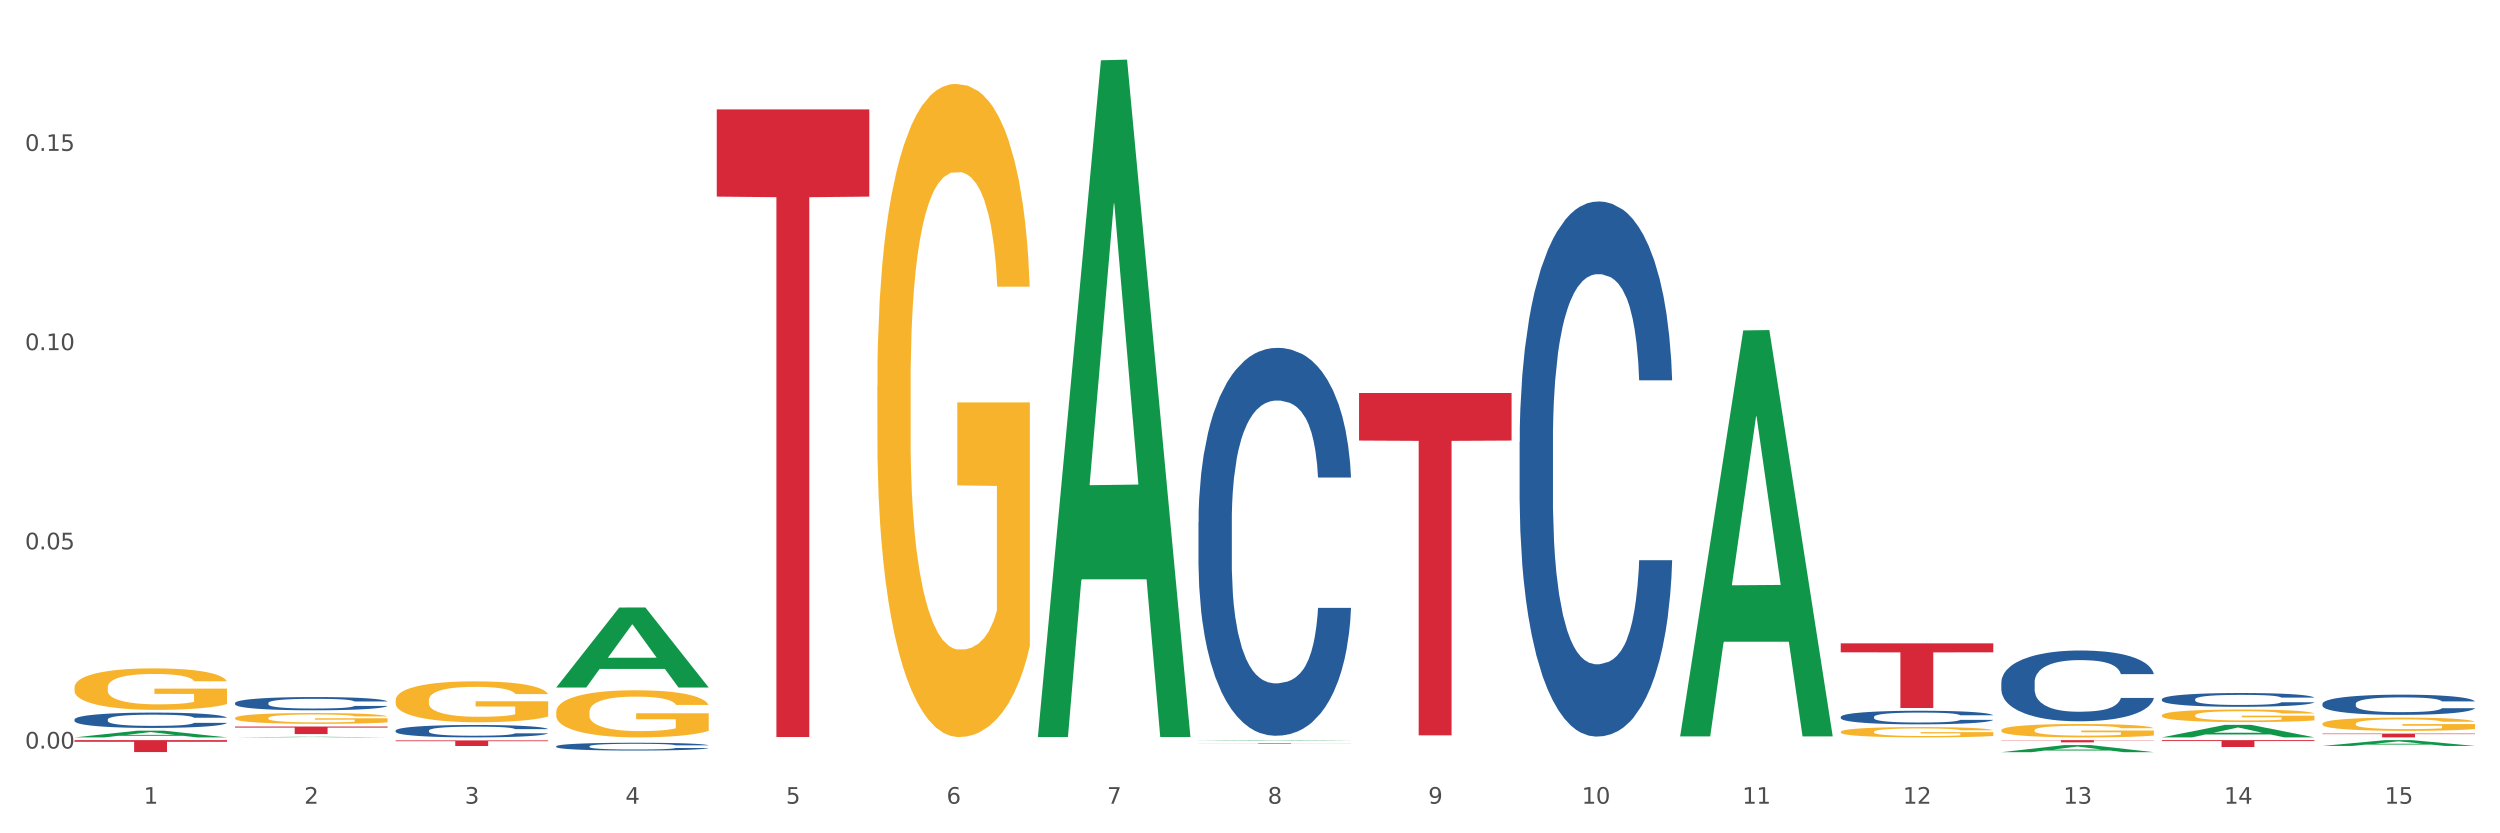 <?xml version="1.0" encoding="utf-8" standalone="no"?>
<!DOCTYPE svg PUBLIC "-//W3C//DTD SVG 1.1//EN"
  "http://www.w3.org/Graphics/SVG/1.1/DTD/svg11.dtd">
<svg xmlns:xlink="http://www.w3.org/1999/xlink" width="1080pt" height="360pt" viewBox="0 0 1080 360" xmlns="http://www.w3.org/2000/svg" version="1.1">
 <rect x="0" y="0" width="1080" height="360" fill="#333333" stroke="none"/>
 <defs>
  <style type="text/css">*{stroke-linejoin: round; stroke-linecap: butt}</style>
 </defs>
 <g id="figure_1">
  <g id="patch_1">
   <path d="M 0 360 
L 1080 360 
L 1080 0 
L 0 0 
z
" style="fill: #ffffff; stroke: #ffffff; stroke-linejoin: miter"/>
  </g>
  <g id="axes_1">
   <g id="matplotlib.axis_1">
    <g id="xtick_1">
     <g id="text_1">
      <!-- 1 -->
      <g style="fill: #4d4d4d" transform="translate(62.07 347.204) scale(0.096 -0.096)">
       <defs>
        <path id="DejaVuSans-31" d="M 794 531 
L 1825 531 
L 1825 4091 
L 703 3866 
L 703 4441 
L 1819 4666 
L 2450 4666 
L 2450 531 
L 3481 531 
L 3481 0 
L 794 0 
L 794 531 
z
" transform="scale(0.016)"/>
       </defs>
       <use xlink:href="#DejaVuSans-31"/>
      </g>
     </g>
    </g>
    <g id="xtick_2">
     <g id="text_2">
      <!-- 2 -->
      <g style="fill: #4d4d4d" transform="translate(131.436 347.204) scale(0.096 -0.096)">
       <defs>
        <path id="DejaVuSans-32" d="M 1228 531 
L 3431 531 
L 3431 0 
L 469 0 
L 469 531 
Q 828 903 1448 1529 
Q 2069 2156 2228 2338 
Q 2531 2678 2651 2914 
Q 2772 3150 2772 3378 
Q 2772 3750 2511 3984 
Q 2250 4219 1831 4219 
Q 1534 4219 1204 4116 
Q 875 4013 500 3803 
L 500 4441 
Q 881 4594 1212 4672 
Q 1544 4750 1819 4750 
Q 2544 4750 2975 4387 
Q 3406 4025 3406 3419 
Q 3406 3131 3298 2873 
Q 3191 2616 2906 2266 
Q 2828 2175 2409 1742 
Q 1991 1309 1228 531 
z
" transform="scale(0.016)"/>
       </defs>
       <use xlink:href="#DejaVuSans-32"/>
      </g>
     </g>
    </g>
    <g id="xtick_3">
     <g id="text_3">
      <!-- 3 -->
      <g style="fill: #4d4d4d" transform="translate(200.802 347.204) scale(0.096 -0.096)">
       <defs>
        <path id="DejaVuSans-33" d="M 2597 2516 
Q 3050 2419 3304 2112 
Q 3559 1806 3559 1356 
Q 3559 666 3084 287 
Q 2609 -91 1734 -91 
Q 1441 -91 1130 -33 
Q 819 25 488 141 
L 488 750 
Q 750 597 1062 519 
Q 1375 441 1716 441 
Q 2309 441 2620 675 
Q 2931 909 2931 1356 
Q 2931 1769 2642 2001 
Q 2353 2234 1838 2234 
L 1294 2234 
L 1294 2753 
L 1863 2753 
Q 2328 2753 2575 2939 
Q 2822 3125 2822 3475 
Q 2822 3834 2567 4026 
Q 2313 4219 1838 4219 
Q 1578 4219 1281 4162 
Q 984 4106 628 3988 
L 628 4550 
Q 988 4650 1302 4700 
Q 1616 4750 1894 4750 
Q 2613 4750 3031 4423 
Q 3450 4097 3450 3541 
Q 3450 3153 3228 2886 
Q 3006 2619 2597 2516 
z
" transform="scale(0.016)"/>
       </defs>
       <use xlink:href="#DejaVuSans-33"/>
      </g>
     </g>
    </g>
    <g id="xtick_4">
     <g id="text_4">
      <!-- 4 -->
      <g style="fill: #4d4d4d" transform="translate(270.169 347.204) scale(0.096 -0.096)">
       <defs>
        <path id="DejaVuSans-34" d="M 2419 4116 
L 825 1625 
L 2419 1625 
L 2419 4116 
z
M 2253 4666 
L 3047 4666 
L 3047 1625 
L 3713 1625 
L 3713 1100 
L 3047 1100 
L 3047 0 
L 2419 0 
L 2419 1100 
L 313 1100 
L 313 1709 
L 2253 4666 
z
" transform="scale(0.016)"/>
       </defs>
       <use xlink:href="#DejaVuSans-34"/>
      </g>
     </g>
    </g>
    <g id="xtick_5">
     <g id="text_5">
      <!-- 5 -->
      <g style="fill: #4d4d4d" transform="translate(339.535 347.204) scale(0.096 -0.096)">
       <defs>
        <path id="DejaVuSans-35" d="M 691 4666 
L 3169 4666 
L 3169 4134 
L 1269 4134 
L 1269 2991 
Q 1406 3038 1543 3061 
Q 1681 3084 1819 3084 
Q 2600 3084 3056 2656 
Q 3513 2228 3513 1497 
Q 3513 744 3044 326 
Q 2575 -91 1722 -91 
Q 1428 -91 1123 -41 
Q 819 9 494 109 
L 494 744 
Q 775 591 1075 516 
Q 1375 441 1709 441 
Q 2250 441 2565 725 
Q 2881 1009 2881 1497 
Q 2881 1984 2565 2268 
Q 2250 2553 1709 2553 
Q 1456 2553 1204 2497 
Q 953 2441 691 2322 
L 691 4666 
z
" transform="scale(0.016)"/>
       </defs>
       <use xlink:href="#DejaVuSans-35"/>
      </g>
     </g>
    </g>
    <g id="xtick_6">
     <g id="text_6">
      <!-- 6 -->
      <g style="fill: #4d4d4d" transform="translate(408.901 347.204) scale(0.096 -0.096)">
       <defs>
        <path id="DejaVuSans-36" d="M 2113 2584 
Q 1688 2584 1439 2293 
Q 1191 2003 1191 1497 
Q 1191 994 1439 701 
Q 1688 409 2113 409 
Q 2538 409 2786 701 
Q 3034 994 3034 1497 
Q 3034 2003 2786 2293 
Q 2538 2584 2113 2584 
z
M 3366 4563 
L 3366 3988 
Q 3128 4100 2886 4159 
Q 2644 4219 2406 4219 
Q 1781 4219 1451 3797 
Q 1122 3375 1075 2522 
Q 1259 2794 1537 2939 
Q 1816 3084 2150 3084 
Q 2853 3084 3261 2657 
Q 3669 2231 3669 1497 
Q 3669 778 3244 343 
Q 2819 -91 2113 -91 
Q 1303 -91 875 529 
Q 447 1150 447 2328 
Q 447 3434 972 4092 
Q 1497 4750 2381 4750 
Q 2619 4750 2861 4703 
Q 3103 4656 3366 4563 
z
" transform="scale(0.016)"/>
       </defs>
       <use xlink:href="#DejaVuSans-36"/>
      </g>
     </g>
    </g>
    <g id="xtick_7">
     <g id="text_7">
      <!-- 7 -->
      <g style="fill: #4d4d4d" transform="translate(478.267 347.204) scale(0.096 -0.096)">
       <defs>
        <path id="DejaVuSans-37" d="M 525 4666 
L 3525 4666 
L 3525 4397 
L 1831 0 
L 1172 0 
L 2766 4134 
L 525 4134 
L 525 4666 
z
" transform="scale(0.016)"/>
       </defs>
       <use xlink:href="#DejaVuSans-37"/>
      </g>
     </g>
    </g>
    <g id="xtick_8">
     <g id="text_8">
      <!-- 8 -->
      <g style="fill: #4d4d4d" transform="translate(547.634 347.204) scale(0.096 -0.096)">
       <defs>
        <path id="DejaVuSans-38" d="M 2034 2216 
Q 1584 2216 1326 1975 
Q 1069 1734 1069 1313 
Q 1069 891 1326 650 
Q 1584 409 2034 409 
Q 2484 409 2743 651 
Q 3003 894 3003 1313 
Q 3003 1734 2745 1975 
Q 2488 2216 2034 2216 
z
M 1403 2484 
Q 997 2584 770 2862 
Q 544 3141 544 3541 
Q 544 4100 942 4425 
Q 1341 4750 2034 4750 
Q 2731 4750 3128 4425 
Q 3525 4100 3525 3541 
Q 3525 3141 3298 2862 
Q 3072 2584 2669 2484 
Q 3125 2378 3379 2068 
Q 3634 1759 3634 1313 
Q 3634 634 3220 271 
Q 2806 -91 2034 -91 
Q 1263 -91 848 271 
Q 434 634 434 1313 
Q 434 1759 690 2068 
Q 947 2378 1403 2484 
z
M 1172 3481 
Q 1172 3119 1398 2916 
Q 1625 2713 2034 2713 
Q 2441 2713 2670 2916 
Q 2900 3119 2900 3481 
Q 2900 3844 2670 4047 
Q 2441 4250 2034 4250 
Q 1625 4250 1398 4047 
Q 1172 3844 1172 3481 
z
" transform="scale(0.016)"/>
       </defs>
       <use xlink:href="#DejaVuSans-38"/>
      </g>
     </g>
    </g>
    <g id="xtick_9">
     <g id="text_9">
      <!-- 9 -->
      <g style="fill: #4d4d4d" transform="translate(617 347.204) scale(0.096 -0.096)">
       <defs>
        <path id="DejaVuSans-39" d="M 703 97 
L 703 672 
Q 941 559 1184 500 
Q 1428 441 1663 441 
Q 2288 441 2617 861 
Q 2947 1281 2994 2138 
Q 2813 1869 2534 1725 
Q 2256 1581 1919 1581 
Q 1219 1581 811 2004 
Q 403 2428 403 3163 
Q 403 3881 828 4315 
Q 1253 4750 1959 4750 
Q 2769 4750 3195 4129 
Q 3622 3509 3622 2328 
Q 3622 1225 3098 567 
Q 2575 -91 1691 -91 
Q 1453 -91 1209 -44 
Q 966 3 703 97 
z
M 1959 2075 
Q 2384 2075 2632 2365 
Q 2881 2656 2881 3163 
Q 2881 3666 2632 3958 
Q 2384 4250 1959 4250 
Q 1534 4250 1286 3958 
Q 1038 3666 1038 3163 
Q 1038 2656 1286 2365 
Q 1534 2075 1959 2075 
z
" transform="scale(0.016)"/>
       </defs>
       <use xlink:href="#DejaVuSans-39"/>
      </g>
     </g>
    </g>
    <g id="xtick_10">
     <g id="text_10">
      <!-- 10 -->
      <g style="fill: #4d4d4d" transform="translate(683.312 347.204) scale(0.096 -0.096)">
       <defs>
        <path id="DejaVuSans-30" d="M 2034 4250 
Q 1547 4250 1301 3770 
Q 1056 3291 1056 2328 
Q 1056 1369 1301 889 
Q 1547 409 2034 409 
Q 2525 409 2770 889 
Q 3016 1369 3016 2328 
Q 3016 3291 2770 3770 
Q 2525 4250 2034 4250 
z
M 2034 4750 
Q 2819 4750 3233 4129 
Q 3647 3509 3647 2328 
Q 3647 1150 3233 529 
Q 2819 -91 2034 -91 
Q 1250 -91 836 529 
Q 422 1150 422 2328 
Q 422 3509 836 4129 
Q 1250 4750 2034 4750 
z
" transform="scale(0.016)"/>
       </defs>
       <use xlink:href="#DejaVuSans-31"/>
       <use xlink:href="#DejaVuSans-30" transform="translate(63.623 0)"/>
      </g>
     </g>
    </g>
    <g id="xtick_11">
     <g id="text_11">
      <!-- 11 -->
      <g style="fill: #4d4d4d" transform="translate(752.678 347.204) scale(0.096 -0.096)">
       <use xlink:href="#DejaVuSans-31"/>
       <use xlink:href="#DejaVuSans-31" transform="translate(63.623 0)"/>
      </g>
     </g>
    </g>
    <g id="xtick_12">
     <g id="text_12">
      <!-- 12 -->
      <g style="fill: #4d4d4d" transform="translate(822.044 347.204) scale(0.096 -0.096)">
       <use xlink:href="#DejaVuSans-31"/>
       <use xlink:href="#DejaVuSans-32" transform="translate(63.623 0)"/>
      </g>
     </g>
    </g>
    <g id="xtick_13">
     <g id="text_13">
      <!-- 13 -->
      <g style="fill: #4d4d4d" transform="translate(891.411 347.204) scale(0.096 -0.096)">
       <use xlink:href="#DejaVuSans-31"/>
       <use xlink:href="#DejaVuSans-33" transform="translate(63.623 0)"/>
      </g>
     </g>
    </g>
    <g id="xtick_14">
     <g id="text_14">
      <!-- 14 -->
      <g style="fill: #4d4d4d" transform="translate(960.777 347.204) scale(0.096 -0.096)">
       <use xlink:href="#DejaVuSans-31"/>
       <use xlink:href="#DejaVuSans-34" transform="translate(63.623 0)"/>
      </g>
     </g>
    </g>
    <g id="xtick_15">
     <g id="text_15">
      <!-- 15 -->
      <g style="fill: #4d4d4d" transform="translate(1030.143 347.204) scale(0.096 -0.096)">
       <use xlink:href="#DejaVuSans-31"/>
       <use xlink:href="#DejaVuSans-35" transform="translate(63.623 0)"/>
      </g>
     </g>
    </g>
    <g id="xtick_16"/>
    <g id="xtick_17"/>
    <g id="xtick_18"/>
    <g id="xtick_19"/>
    <g id="xtick_20"/>
    <g id="xtick_21"/>
    <g id="xtick_22"/>
    <g id="xtick_23"/>
    <g id="xtick_24"/>
    <g id="xtick_25"/>
    <g id="xtick_26"/>
    <g id="xtick_27"/>
    <g id="xtick_28"/>
    <g id="xtick_29"/>
   </g>
   <g id="matplotlib.axis_2">
    <g id="ytick_1">
     <g id="text_16">
      <!-- 0.00 -->
      <g style="fill: #4d4d4d" transform="translate(10.8 323.378) scale(0.096 -0.096)">
       <defs>
        <path id="DejaVuSans-2e" d="M 684 794 
L 1344 794 
L 1344 0 
L 684 0 
L 684 794 
z
" transform="scale(0.016)"/>
       </defs>
       <use xlink:href="#DejaVuSans-30"/>
       <use xlink:href="#DejaVuSans-2e" transform="translate(63.623 0)"/>
       <use xlink:href="#DejaVuSans-30" transform="translate(95.41 0)"/>
       <use xlink:href="#DejaVuSans-30" transform="translate(159.033 0)"/>
      </g>
     </g>
    </g>
    <g id="ytick_2">
     <g id="text_17">
      <!-- 0.05 -->
      <g style="fill: #4d4d4d" transform="translate(10.8 237.313) scale(0.096 -0.096)">
       <use xlink:href="#DejaVuSans-30"/>
       <use xlink:href="#DejaVuSans-2e" transform="translate(63.623 0)"/>
       <use xlink:href="#DejaVuSans-30" transform="translate(95.41 0)"/>
       <use xlink:href="#DejaVuSans-35" transform="translate(159.033 0)"/>
      </g>
     </g>
    </g>
    <g id="ytick_3">
     <g id="text_18">
      <!-- 0.10 -->
      <g style="fill: #4d4d4d" transform="translate(10.8 151.249) scale(0.096 -0.096)">
       <use xlink:href="#DejaVuSans-30"/>
       <use xlink:href="#DejaVuSans-2e" transform="translate(63.623 0)"/>
       <use xlink:href="#DejaVuSans-31" transform="translate(95.41 0)"/>
       <use xlink:href="#DejaVuSans-30" transform="translate(159.033 0)"/>
      </g>
     </g>
    </g>
    <g id="ytick_4">
     <g id="text_19">
      <!-- 0.15 -->
      <g style="fill: #4d4d4d" transform="translate(10.8 65.185) scale(0.096 -0.096)">
       <use xlink:href="#DejaVuSans-30"/>
       <use xlink:href="#DejaVuSans-2e" transform="translate(63.623 0)"/>
       <use xlink:href="#DejaVuSans-31" transform="translate(95.41 0)"/>
       <use xlink:href="#DejaVuSans-35" transform="translate(159.033 0)"/>
      </g>
     </g>
    </g>
    <g id="ytick_5"/>
    <g id="ytick_6"/>
    <g id="ytick_7"/>
    <g id="ytick_8"/>
   </g>
   <g id="PolyCollection_1">
    <path d="M 32.175 318.549 
L 32.243 318.546 
L 59.417 315.644 
L 70.695 315.641 
L 98.073 318.554 
L 85.029 318.554 
L 79.119 317.876 
L 51.061 317.876 
L 50.857 317.887 
L 45.151 318.554 
L 32.175 318.554 
L 32.175 318.549 
L 54.594 317.471 
L 75.586 317.468 
L 65.192 316.262 
L 65.056 316.257 
L 64.92 316.265 
L 54.526 317.468 
L 54.594 317.471 
L 32.175 318.549 
z
" clip-path="url(#pa042706656)" style="fill: #109648"/>
    <path d="M 101.541 318.554 
L 101.609 318.554 
L 128.784 318.293 
L 140.061 318.292 
L 167.439 318.554 
L 154.395 318.554 
L 148.485 318.493 
L 120.427 318.493 
L 120.224 318.494 
L 114.517 318.554 
L 101.541 318.554 
L 101.541 318.554 
L 123.96 318.457 
L 144.952 318.457 
L 134.558 318.348 
L 134.422 318.348 
L 134.286 318.348 
L 123.892 318.457 
L 123.96 318.457 
L 101.541 318.554 
z
" clip-path="url(#pa042706656)" style="fill: #109648"/>
    <path d="M 240.274 296.962 
L 240.342 296.929 
L 267.516 262.449 
L 278.793 262.417 
L 306.172 297.027 
L 293.128 297.027 
L 287.217 288.967 
L 259.16 288.967 
L 258.956 289.097 
L 253.249 297.027 
L 240.274 297.027 
L 240.274 296.962 
L 262.693 284.158 
L 283.685 284.125 
L 273.291 269.794 
L 273.155 269.729 
L 273.019 269.826 
L 262.625 284.125 
L 262.693 284.158 
L 240.274 296.962 
z
" clip-path="url(#pa042706656)" style="fill: #109648"/>
    <path d="M 448.372 317.874 
L 448.44 317.6 
L 475.615 26.034 
L 486.892 25.759 
L 514.27 318.424 
L 501.227 318.424 
L 495.316 250.273 
L 467.259 250.273 
L 467.055 251.372 
L 461.348 318.424 
L 448.372 318.424 
L 448.372 317.874 
L 470.791 209.602 
L 491.783 209.327 
L 481.389 88.14 
L 481.253 87.59 
L 481.117 88.414 
L 470.723 209.327 
L 470.791 209.602 
L 448.372 317.874 
z
" clip-path="url(#pa042706656)" style="fill: #109648"/>
    <path d="M 517.739 319.954 
L 517.806 319.954 
L 544.981 319.731 
L 556.258 319.73 
L 583.636 319.955 
L 570.593 319.955 
L 564.682 319.902 
L 536.625 319.902 
L 536.421 319.903 
L 530.714 319.955 
L 517.739 319.955 
L 517.739 319.954 
L 540.157 319.871 
L 561.15 319.871 
L 550.755 319.778 
L 550.62 319.778 
L 550.484 319.778 
L 540.089 319.871 
L 540.157 319.871 
L 517.739 319.954 
z
" clip-path="url(#pa042706656)" style="fill: #109648"/>
    <path d="M 725.837 317.787 
L 725.905 317.623 
L 753.08 142.747 
L 764.357 142.582 
L 791.735 318.117 
L 778.691 318.117 
L 772.781 277.241 
L 744.723 277.241 
L 744.52 277.901 
L 738.813 318.117 
L 725.837 318.117 
L 725.837 317.787 
L 748.256 252.848 
L 769.248 252.683 
L 758.854 179.996 
L 758.718 179.667 
L 758.582 180.161 
L 748.188 252.683 
L 748.256 252.848 
L 725.837 317.787 
z
" clip-path="url(#pa042706656)" style="fill: #109648"/>
    <path d="M 101.541 313.877 
L 167.439 313.877 
L 167.439 314.327 
L 141.517 314.33 
L 141.517 317.116 
L 127.307 317.116 
L 127.307 314.33 
L 101.541 314.327 
L 101.541 313.88 
L 101.541 313.877 
z
" clip-path="url(#pa042706656)" style="fill: #d62839"/>
    <path d="M 517.739 321.131 
L 583.636 321.131 
L 583.636 321.166 
L 557.715 321.166 
L 557.715 321.384 
L 543.504 321.384 
L 543.504 321.166 
L 517.739 321.166 
L 517.739 321.131 
L 517.739 321.131 
z
" clip-path="url(#pa042706656)" style="fill: #d62839"/>
    <path d="M 32.175 319.73 
L 98.073 319.73 
L 98.073 320.447 
L 72.151 320.452 
L 72.151 324.886 
L 57.941 324.886 
L 57.941 320.452 
L 32.175 320.447 
L 32.175 319.735 
L 32.175 319.73 
z
" clip-path="url(#pa042706656)" style="fill: #d62839"/>
    <path d="M 864.57 319.73 
L 930.468 319.73 
L 930.468 319.863 
L 904.546 319.864 
L 904.546 320.683 
L 890.335 320.683 
L 890.335 319.864 
L 864.57 319.863 
L 864.57 319.731 
L 864.57 319.73 
z
" clip-path="url(#pa042706656)" style="fill: #d62839"/>
    <path d="M 1003.302 316.91 
L 1069.2 316.91 
L 1069.2 317.139 
L 1043.278 317.14 
L 1043.278 318.554 
L 1029.068 318.554 
L 1029.068 317.14 
L 1003.302 317.139 
L 1003.302 316.912 
L 1003.302 316.91 
z
" clip-path="url(#pa042706656)" style="fill: #d62839"/>
    <path d="M 933.936 319.73 
L 999.834 319.73 
L 999.834 320.143 
L 973.912 320.146 
L 973.912 322.7 
L 959.702 322.7 
L 959.702 320.146 
L 933.936 320.143 
L 933.936 319.733 
L 933.936 319.73 
z
" clip-path="url(#pa042706656)" style="fill: #d62839"/>
    <path d="M 170.907 319.851 
L 236.805 319.851 
L 236.805 320.189 
L 210.883 320.192 
L 210.883 322.283 
L 196.673 322.283 
L 196.673 320.192 
L 170.907 320.189 
L 170.907 319.854 
L 170.907 319.851 
z
" clip-path="url(#pa042706656)" style="fill: #d62839"/>
    <path d="M 309.64 47.26 
L 375.538 47.26 
L 375.538 84.937 
L 349.616 85.192 
L 349.616 318.379 
L 335.406 318.379 
L 335.406 85.192 
L 309.64 84.937 
L 309.64 47.515 
L 309.64 47.26 
z
" clip-path="url(#pa042706656)" style="fill: #d62839"/>
    <path d="M 587.105 169.763 
L 653.003 169.763 
L 653.003 190.318 
L 627.081 190.457 
L 627.081 317.675 
L 612.871 317.675 
L 612.871 190.457 
L 587.105 190.318 
L 587.105 169.902 
L 587.105 169.763 
z
" clip-path="url(#pa042706656)" style="fill: #d62839"/>
    <path d="M 795.203 277.923 
L 861.101 277.923 
L 861.101 281.806 
L 835.179 281.832 
L 835.179 305.865 
L 820.969 305.865 
L 820.969 281.832 
L 795.203 281.806 
L 795.203 277.949 
L 795.203 277.923 
z
" clip-path="url(#pa042706656)" style="fill: #d62839"/>
    <path d="M 1003.302 312.649 
L 1003.38 312.644 
L 1003.38 312.455 
L 1003.535 312.293 
L 1004.314 311.9 
L 1005.481 311.575 
L 1006.336 311.402 
L 1007.192 311.261 
L 1008.204 311.119 
L 1009.448 310.972 
L 1011.705 310.758 
L 1013.105 310.648 
L 1014.817 310.532 
L 1017.929 310.365 
L 1020.185 310.27 
L 1022.519 310.192 
L 1026.331 310.097 
L 1028.821 310.056 
L 1031.466 310.024 
L 1034.656 310.003 
L 1037.068 309.998 
L 1042.358 310.014 
L 1046.871 310.061 
L 1049.049 310.097 
L 1051.85 310.16 
L 1053.328 310.202 
L 1055.74 310.286 
L 1058.23 310.396 
L 1059.942 310.49 
L 1062.509 310.669 
L 1064.454 310.847 
L 1066.244 311.067 
L 1067.177 311.219 
L 1067.877 311.36 
L 1068.5 311.522 
L 1069.122 311.779 
L 1055.118 311.779 
L 1054.573 311.596 
L 1053.717 311.423 
L 1052.473 311.255 
L 1051.383 311.151 
L 1049.516 311.02 
L 1047.805 310.936 
L 1046.015 310.873 
L 1043.837 310.82 
L 1042.125 310.794 
L 1039.713 310.773 
L 1034.967 310.779 
L 1031.777 310.82 
L 1029.599 310.873 
L 1028.199 310.92 
L 1026.954 310.972 
L 1025.553 311.046 
L 1023.919 311.156 
L 1022.752 311.255 
L 1021.585 311.381 
L 1020.652 311.507 
L 1019.796 311.653 
L 1019.096 311.811 
L 1018.551 311.973 
L 1018.084 312.172 
L 1017.695 312.502 
L 1017.695 313.22 
L 1017.851 313.382 
L 1018.24 313.597 
L 1018.707 313.759 
L 1019.485 313.953 
L 1020.185 314.084 
L 1021.508 314.273 
L 1022.986 314.43 
L 1024.153 314.53 
L 1025.32 314.613 
L 1027.343 314.729 
L 1029.599 314.823 
L 1031.544 314.881 
L 1034.189 314.933 
L 1035.979 314.954 
L 1037.535 314.964 
L 1041.347 314.964 
L 1044.07 314.949 
L 1047.104 314.912 
L 1049.438 314.865 
L 1051.383 314.807 
L 1053.562 314.713 
L 1054.962 314.624 
L 1054.962 313.529 
L 1037.846 313.524 
L 1037.846 312.796 
L 1069.2 312.796 
L 1069.2 314.933 
L 1067.877 315.043 
L 1066.399 315.143 
L 1064.843 315.232 
L 1062.509 315.342 
L 1059.708 315.446 
L 1057.219 315.52 
L 1054.573 315.583 
L 1051.461 315.64 
L 1047.416 315.693 
L 1044.926 315.714 
L 1041.814 315.729 
L 1038.157 315.735 
L 1034.967 315.724 
L 1031.855 315.698 
L 1028.588 315.651 
L 1025.398 315.583 
L 1022.986 315.515 
L 1020.574 315.431 
L 1018.007 315.321 
L 1015.984 315.216 
L 1014.428 315.122 
L 1012.716 315.001 
L 1010.849 314.844 
L 1009.448 314.702 
L 1008.204 314.556 
L 1006.881 314.367 
L 1005.947 314.205 
L 1005.014 314 
L 1004.469 313.849 
L 1003.847 313.613 
L 1003.38 313.283 
L 1003.302 312.649 
z
" clip-path="url(#pa042706656)" style="fill: #f7b32b"/>
    <path d="M 32.175 297.023 
L 32.253 297.007 
L 32.253 296.417 
L 32.408 295.91 
L 33.186 294.682 
L 34.353 293.666 
L 35.209 293.126 
L 36.065 292.684 
L 37.076 292.242 
L 38.321 291.783 
L 40.578 291.112 
L 41.978 290.768 
L 43.69 290.408 
L 46.802 289.884 
L 49.058 289.589 
L 51.392 289.343 
L 55.204 289.049 
L 57.694 288.918 
L 60.339 288.819 
L 63.529 288.754 
L 65.941 288.737 
L 71.231 288.787 
L 75.744 288.934 
L 77.922 289.049 
L 80.723 289.245 
L 82.201 289.376 
L 84.613 289.638 
L 87.103 289.982 
L 88.815 290.277 
L 91.382 290.833 
L 93.327 291.39 
L 95.116 292.078 
L 96.05 292.553 
L 96.75 292.995 
L 97.373 293.503 
L 97.995 294.305 
L 83.991 294.305 
L 83.446 293.732 
L 82.59 293.191 
L 81.346 292.667 
L 80.256 292.34 
L 78.389 291.931 
L 76.677 291.669 
L 74.888 291.472 
L 72.71 291.308 
L 70.998 291.226 
L 68.586 291.161 
L 63.84 291.177 
L 60.65 291.308 
L 58.472 291.472 
L 57.071 291.619 
L 55.827 291.783 
L 54.426 292.012 
L 52.792 292.356 
L 51.625 292.667 
L 50.458 293.06 
L 49.525 293.453 
L 48.669 293.912 
L 47.969 294.403 
L 47.424 294.911 
L 46.957 295.533 
L 46.568 296.565 
L 46.568 298.808 
L 46.724 299.316 
L 47.113 299.987 
L 47.58 300.495 
L 48.358 301.101 
L 49.058 301.51 
L 50.381 302.099 
L 51.859 302.591 
L 53.026 302.902 
L 54.193 303.164 
L 56.216 303.524 
L 58.472 303.819 
L 60.417 303.999 
L 63.062 304.163 
L 64.852 304.228 
L 66.408 304.261 
L 70.22 304.261 
L 72.943 304.212 
L 75.977 304.097 
L 78.311 303.95 
L 80.256 303.77 
L 82.435 303.475 
L 83.835 303.196 
L 83.835 299.774 
L 66.719 299.758 
L 66.719 297.482 
L 98.073 297.482 
L 98.073 304.163 
L 96.75 304.506 
L 95.272 304.818 
L 93.716 305.096 
L 91.382 305.44 
L 88.581 305.767 
L 86.091 305.997 
L 83.446 306.193 
L 80.334 306.373 
L 76.288 306.537 
L 73.799 306.602 
L 70.687 306.652 
L 67.03 306.668 
L 63.84 306.635 
L 60.728 306.553 
L 57.461 306.406 
L 54.271 306.193 
L 51.859 305.98 
L 49.447 305.718 
L 46.879 305.374 
L 44.857 305.047 
L 43.301 304.752 
L 41.589 304.375 
L 39.722 303.884 
L 38.321 303.442 
L 37.076 302.984 
L 35.754 302.394 
L 34.82 301.887 
L 33.887 301.248 
L 33.342 300.773 
L 32.72 300.036 
L 32.253 299.005 
L 32.175 297.023 
z
" clip-path="url(#pa042706656)" style="fill: #f7b32b"/>
    <path d="M 240.274 307.607 
L 240.351 307.589 
L 240.351 306.92 
L 240.507 306.343 
L 241.285 304.95 
L 242.452 303.797 
L 243.308 303.184 
L 244.164 302.682 
L 245.175 302.18 
L 246.42 301.66 
L 248.676 300.898 
L 250.077 300.507 
L 251.788 300.099 
L 254.9 299.504 
L 257.157 299.169 
L 259.491 298.89 
L 263.303 298.556 
L 265.793 298.407 
L 268.438 298.296 
L 271.628 298.221 
L 274.04 298.203 
L 279.33 298.259 
L 283.843 298.426 
L 286.021 298.556 
L 288.822 298.779 
L 290.3 298.928 
L 292.712 299.225 
L 295.202 299.615 
L 296.913 299.95 
L 299.481 300.582 
L 301.426 301.214 
L 303.215 301.994 
L 304.149 302.533 
L 304.849 303.035 
L 305.471 303.611 
L 306.094 304.522 
L 292.089 304.522 
L 291.545 303.872 
L 290.689 303.258 
L 289.444 302.663 
L 288.355 302.292 
L 286.488 301.827 
L 284.776 301.53 
L 282.987 301.307 
L 280.808 301.121 
L 279.097 301.028 
L 276.685 300.954 
L 271.939 300.972 
L 268.749 301.121 
L 266.571 301.307 
L 265.17 301.474 
L 263.925 301.66 
L 262.525 301.92 
L 260.891 302.31 
L 259.724 302.663 
L 258.557 303.109 
L 257.623 303.556 
L 256.768 304.076 
L 256.067 304.634 
L 255.523 305.21 
L 255.056 305.916 
L 254.667 307.087 
L 254.667 309.633 
L 254.823 310.209 
L 255.212 310.971 
L 255.678 311.548 
L 256.456 312.235 
L 257.157 312.7 
L 258.479 313.369 
L 259.957 313.927 
L 261.124 314.28 
L 262.291 314.577 
L 264.314 314.986 
L 266.571 315.321 
L 268.516 315.525 
L 271.161 315.711 
L 272.95 315.785 
L 274.506 315.822 
L 278.319 315.822 
L 281.042 315.767 
L 284.076 315.636 
L 286.41 315.469 
L 288.355 315.265 
L 290.533 314.93 
L 291.934 314.614 
L 291.934 310.73 
L 274.818 310.711 
L 274.818 308.128 
L 306.172 308.128 
L 306.172 315.711 
L 304.849 316.101 
L 303.371 316.454 
L 301.815 316.77 
L 299.481 317.161 
L 296.68 317.532 
L 294.19 317.792 
L 291.545 318.016 
L 288.433 318.22 
L 284.387 318.406 
L 281.897 318.48 
L 278.785 318.536 
L 275.129 318.554 
L 271.939 318.517 
L 268.827 318.424 
L 265.559 318.257 
L 262.369 318.016 
L 259.957 317.774 
L 257.546 317.477 
L 254.978 317.086 
L 252.955 316.714 
L 251.399 316.38 
L 249.688 315.952 
L 247.82 315.395 
L 246.42 314.893 
L 245.175 314.373 
L 243.853 313.704 
L 242.919 313.127 
L 241.985 312.403 
L 241.441 311.864 
L 240.818 311.027 
L 240.351 309.856 
L 240.274 307.607 
z
" clip-path="url(#pa042706656)" style="fill: #f7b32b"/>
    <path d="M 170.907 315.601 
L 170.985 315.596 
L 170.985 315.459 
L 171.219 315.273 
L 172.076 314.93 
L 173.166 314.67 
L 175.036 314.367 
L 176.048 314.239 
L 177.373 314.097 
L 180.099 313.867 
L 183.215 313.671 
L 185.396 313.563 
L 187.031 313.495 
L 190.692 313.372 
L 192.796 313.318 
L 194.977 313.274 
L 196.846 313.245 
L 199.962 313.211 
L 202.454 313.196 
L 205.336 313.191 
L 207.751 313.196 
L 210.945 313.216 
L 215.618 313.274 
L 217.41 313.309 
L 219.825 313.367 
L 222.317 313.446 
L 224.342 313.524 
L 226.679 313.637 
L 229.094 313.784 
L 231.431 313.97 
L 233.066 314.141 
L 234.391 314.323 
L 235.559 314.543 
L 236.416 314.783 
L 236.805 314.984 
L 222.551 314.984 
L 222.161 314.803 
L 221.382 314.607 
L 220.604 314.474 
L 219.747 314.367 
L 218.422 314.244 
L 217.254 314.166 
L 215.307 314.073 
L 213.515 314.014 
L 212.035 313.98 
L 210.244 313.95 
L 206.427 313.921 
L 203.701 313.921 
L 201.987 313.931 
L 199.884 313.955 
L 198.092 313.989 
L 195.989 314.048 
L 194.353 314.112 
L 192.718 314.195 
L 191.783 314.254 
L 190.381 314.362 
L 189.446 314.45 
L 188.2 314.602 
L 187.499 314.709 
L 186.252 314.989 
L 185.707 315.194 
L 185.474 315.336 
L 185.318 315.493 
L 185.318 316.257 
L 185.785 316.6 
L 186.175 316.747 
L 186.798 316.914 
L 187.966 317.129 
L 189.68 317.34 
L 191.471 317.492 
L 192.951 317.585 
L 194.353 317.653 
L 195.755 317.707 
L 197.469 317.756 
L 198.871 317.785 
L 200.974 317.815 
L 203.467 317.83 
L 205.414 317.83 
L 209.387 317.805 
L 211.178 317.781 
L 212.892 317.746 
L 214.761 317.692 
L 216.241 317.634 
L 217.098 317.59 
L 218.5 317.497 
L 219.591 317.399 
L 220.526 317.286 
L 221.149 317.188 
L 221.85 317.041 
L 222.395 316.874 
L 222.551 316.786 
L 236.805 316.786 
L 236.494 316.963 
L 235.949 317.134 
L 234.858 317.364 
L 234.001 317.497 
L 232.677 317.658 
L 231.275 317.795 
L 229.328 317.947 
L 227.536 318.06 
L 225.667 318.158 
L 223.641 318.246 
L 219.98 318.368 
L 218.656 318.403 
L 215.852 318.461 
L 213.671 318.496 
L 210.477 318.53 
L 207.206 318.55 
L 203.779 318.554 
L 200.741 318.545 
L 197.391 318.515 
L 195.288 318.486 
L 192.951 318.442 
L 190.225 318.373 
L 187.655 318.29 
L 185.24 318.192 
L 182.981 318.079 
L 180.878 317.952 
L 178.152 317.741 
L 176.126 317.536 
L 174.646 317.345 
L 173.634 317.183 
L 172.621 316.977 
L 172.076 316.835 
L 171.219 316.492 
L 170.907 316.174 
L 170.907 315.601 
z
" clip-path="url(#pa042706656)" style="fill: #255c99"/>
    <path d="M 32.175 310.819 
L 32.253 310.813 
L 32.253 310.644 
L 32.487 310.414 
L 33.343 309.991 
L 34.434 309.67 
L 36.303 309.295 
L 37.316 309.138 
L 38.64 308.963 
L 41.366 308.678 
L 44.482 308.436 
L 46.663 308.303 
L 48.299 308.219 
L 51.96 308.068 
L 54.063 308.001 
L 56.244 307.947 
L 58.114 307.91 
L 61.229 307.868 
L 63.722 307.85 
L 66.604 307.844 
L 69.019 307.85 
L 72.212 307.874 
L 76.886 307.947 
L 78.677 307.989 
L 81.092 308.062 
L 83.585 308.158 
L 85.61 308.255 
L 87.947 308.394 
L 90.361 308.576 
L 92.698 308.805 
L 94.334 309.017 
L 95.658 309.241 
L 96.827 309.513 
L 97.683 309.809 
L 98.073 310.057 
L 83.818 310.057 
L 83.429 309.833 
L 82.65 309.591 
L 81.871 309.428 
L 81.014 309.295 
L 79.69 309.144 
L 78.522 309.047 
L 76.574 308.932 
L 74.783 308.86 
L 73.303 308.817 
L 71.511 308.781 
L 67.694 308.745 
L 64.968 308.745 
L 63.255 308.757 
L 61.151 308.787 
L 59.36 308.83 
L 57.257 308.902 
L 55.621 308.981 
L 53.985 309.083 
L 53.05 309.156 
L 51.648 309.289 
L 50.714 309.398 
L 49.467 309.585 
L 48.766 309.718 
L 47.52 310.063 
L 46.975 310.317 
L 46.741 310.492 
L 46.585 310.686 
L 46.585 311.629 
L 47.053 312.053 
L 47.442 312.234 
L 48.065 312.44 
L 49.234 312.706 
L 50.947 312.966 
L 52.739 313.153 
L 54.219 313.268 
L 55.621 313.353 
L 57.023 313.419 
L 58.737 313.48 
L 60.139 313.516 
L 62.242 313.552 
L 64.734 313.57 
L 66.682 313.57 
L 70.654 313.54 
L 72.446 313.51 
L 74.16 313.468 
L 76.029 313.401 
L 77.509 313.328 
L 78.366 313.274 
L 79.768 313.159 
L 80.858 313.038 
L 81.793 312.899 
L 82.416 312.778 
L 83.117 312.597 
L 83.663 312.391 
L 83.818 312.282 
L 98.073 312.282 
L 97.761 312.5 
L 97.216 312.712 
L 96.126 312.996 
L 95.269 313.159 
L 93.945 313.359 
L 92.542 313.528 
L 90.595 313.715 
L 88.804 313.855 
L 86.934 313.975 
L 84.909 314.084 
L 81.248 314.235 
L 79.924 314.278 
L 77.12 314.35 
L 74.939 314.393 
L 71.745 314.435 
L 68.473 314.459 
L 65.046 314.465 
L 62.008 314.453 
L 58.659 314.417 
L 56.556 314.381 
L 54.219 314.326 
L 51.493 314.242 
L 48.922 314.139 
L 46.507 314.018 
L 44.248 313.879 
L 42.145 313.721 
L 39.419 313.461 
L 37.394 313.207 
L 35.914 312.972 
L 34.901 312.772 
L 33.889 312.518 
L 33.343 312.343 
L 32.487 311.919 
L 32.175 311.526 
L 32.175 310.819 
z
" clip-path="url(#pa042706656)" style="fill: #255c99"/>
    <path d="M 101.541 303.694 
L 101.619 303.689 
L 101.619 303.543 
L 101.853 303.344 
L 102.71 302.978 
L 103.8 302.7 
L 105.67 302.376 
L 106.682 302.24 
L 108.006 302.088 
L 110.733 301.843 
L 113.848 301.633 
L 116.029 301.518 
L 117.665 301.445 
L 121.326 301.314 
L 123.429 301.257 
L 125.61 301.21 
L 127.48 301.178 
L 130.595 301.142 
L 133.088 301.126 
L 135.97 301.121 
L 138.385 301.126 
L 141.578 301.147 
L 146.252 301.21 
L 148.044 301.246 
L 150.458 301.309 
L 152.951 301.393 
L 154.976 301.476 
L 157.313 301.597 
L 159.728 301.754 
L 162.064 301.952 
L 163.7 302.135 
L 165.024 302.329 
L 166.193 302.564 
L 167.05 302.821 
L 167.439 303.035 
L 153.185 303.035 
L 152.795 302.842 
L 152.016 302.632 
L 151.237 302.491 
L 150.38 302.376 
L 149.056 302.245 
L 147.888 302.162 
L 145.941 302.062 
L 144.149 301.999 
L 142.669 301.963 
L 140.877 301.931 
L 137.061 301.9 
L 134.334 301.9 
L 132.621 301.911 
L 130.518 301.937 
L 128.726 301.973 
L 126.623 302.036 
L 124.987 302.104 
L 123.351 302.193 
L 122.417 302.256 
L 121.015 302.371 
L 120.08 302.465 
L 118.834 302.627 
L 118.133 302.742 
L 116.886 303.04 
L 116.341 303.26 
L 116.107 303.412 
L 115.952 303.579 
L 115.952 304.395 
L 116.419 304.762 
L 116.808 304.919 
L 117.431 305.096 
L 118.6 305.327 
L 120.314 305.552 
L 122.105 305.714 
L 123.585 305.813 
L 124.987 305.886 
L 126.389 305.944 
L 128.103 305.996 
L 129.505 306.028 
L 131.608 306.059 
L 134.101 306.075 
L 136.048 306.075 
L 140.021 306.048 
L 141.812 306.022 
L 143.526 305.986 
L 145.395 305.928 
L 146.875 305.865 
L 147.732 305.818 
L 149.134 305.719 
L 150.225 305.614 
L 151.159 305.494 
L 151.783 305.389 
L 152.484 305.232 
L 153.029 305.055 
L 153.185 304.96 
L 167.439 304.96 
L 167.128 305.149 
L 166.582 305.332 
L 165.492 305.578 
L 164.635 305.719 
L 163.311 305.892 
L 161.909 306.038 
L 159.961 306.2 
L 158.17 306.321 
L 156.3 306.425 
L 154.275 306.519 
L 150.614 306.65 
L 149.29 306.687 
L 146.486 306.749 
L 144.305 306.786 
L 141.111 306.823 
L 137.84 306.844 
L 134.412 306.849 
L 131.374 306.838 
L 128.025 306.807 
L 125.922 306.776 
L 123.585 306.729 
L 120.859 306.655 
L 118.288 306.566 
L 115.874 306.462 
L 113.615 306.341 
L 111.512 306.205 
L 108.785 305.98 
L 106.76 305.761 
L 105.28 305.557 
L 104.267 305.384 
L 103.255 305.164 
L 102.71 305.013 
L 101.853 304.646 
L 101.541 304.306 
L 101.541 303.694 
z
" clip-path="url(#pa042706656)" style="fill: #255c99"/>
    <path d="M 101.541 310.186 
L 101.619 310.181 
L 101.619 310.028 
L 101.775 309.895 
L 102.553 309.575 
L 103.72 309.31 
L 104.575 309.169 
L 105.431 309.054 
L 106.443 308.939 
L 107.688 308.819 
L 109.944 308.644 
L 111.344 308.554 
L 113.056 308.46 
L 116.168 308.324 
L 118.424 308.247 
L 120.758 308.183 
L 124.57 308.106 
L 127.06 308.072 
L 129.705 308.046 
L 132.895 308.029 
L 135.307 308.025 
L 140.598 308.038 
L 145.11 308.076 
L 147.289 308.106 
L 150.089 308.157 
L 151.568 308.191 
L 153.979 308.26 
L 156.469 308.349 
L 158.181 308.426 
L 160.748 308.571 
L 162.693 308.717 
L 164.483 308.896 
L 165.416 309.02 
L 166.117 309.135 
L 166.739 309.268 
L 167.361 309.477 
L 153.357 309.477 
L 152.812 309.327 
L 151.957 309.186 
L 150.712 309.05 
L 149.623 308.964 
L 147.755 308.858 
L 146.044 308.789 
L 144.254 308.738 
L 142.076 308.695 
L 140.364 308.674 
L 137.952 308.657 
L 133.206 308.661 
L 130.017 308.695 
L 127.838 308.738 
L 126.438 308.776 
L 125.193 308.819 
L 123.792 308.879 
L 122.159 308.969 
L 120.992 309.05 
L 119.825 309.152 
L 118.891 309.255 
L 118.035 309.374 
L 117.335 309.502 
L 116.79 309.635 
L 116.324 309.797 
L 115.935 310.066 
L 115.935 310.651 
L 116.09 310.784 
L 116.479 310.959 
L 116.946 311.091 
L 117.724 311.249 
L 118.424 311.356 
L 119.747 311.51 
L 121.225 311.638 
L 122.392 311.719 
L 123.559 311.787 
L 125.582 311.881 
L 127.838 311.958 
L 129.783 312.005 
L 132.428 312.048 
L 134.218 312.065 
L 135.774 312.073 
L 139.586 312.073 
L 142.309 312.061 
L 145.343 312.031 
L 147.678 311.992 
L 149.623 311.945 
L 151.801 311.868 
L 153.201 311.796 
L 153.201 310.903 
L 136.085 310.899 
L 136.085 310.305 
L 167.439 310.305 
L 167.439 312.048 
L 166.117 312.137 
L 164.638 312.219 
L 163.082 312.291 
L 160.748 312.381 
L 157.947 312.466 
L 155.458 312.526 
L 152.812 312.577 
L 149.7 312.624 
L 145.655 312.667 
L 143.165 312.684 
L 140.053 312.697 
L 136.396 312.701 
L 133.206 312.693 
L 130.094 312.671 
L 126.827 312.633 
L 123.637 312.577 
L 121.225 312.522 
L 118.813 312.453 
L 116.246 312.364 
L 114.223 312.278 
L 112.667 312.201 
L 110.955 312.103 
L 109.088 311.975 
L 107.688 311.86 
L 106.443 311.74 
L 105.12 311.586 
L 104.186 311.454 
L 103.253 311.288 
L 102.708 311.164 
L 102.086 310.971 
L 101.619 310.702 
L 101.541 310.186 
z
" clip-path="url(#pa042706656)" style="fill: #f7b32b"/>
    <path d="M 864.57 315.444 
L 864.647 315.439 
L 864.647 315.249 
L 864.803 315.085 
L 865.581 314.689 
L 866.748 314.362 
L 867.604 314.188 
L 868.46 314.045 
L 869.471 313.902 
L 870.716 313.755 
L 872.972 313.538 
L 874.373 313.427 
L 876.084 313.311 
L 879.196 313.142 
L 881.453 313.047 
L 883.787 312.968 
L 887.599 312.873 
L 890.089 312.83 
L 892.734 312.799 
L 895.924 312.778 
L 898.336 312.772 
L 903.626 312.788 
L 908.139 312.836 
L 910.317 312.873 
L 913.118 312.936 
L 914.596 312.978 
L 917.008 313.063 
L 919.498 313.174 
L 921.209 313.269 
L 923.777 313.448 
L 925.722 313.628 
L 927.511 313.85 
L 928.445 314.003 
L 929.145 314.145 
L 929.767 314.309 
L 930.39 314.568 
L 916.385 314.568 
L 915.841 314.383 
L 914.985 314.209 
L 913.74 314.04 
L 912.651 313.934 
L 910.784 313.802 
L 909.072 313.718 
L 907.283 313.654 
L 905.104 313.601 
L 903.393 313.575 
L 900.981 313.554 
L 896.235 313.559 
L 893.045 313.601 
L 890.867 313.654 
L 889.466 313.702 
L 888.221 313.755 
L 886.821 313.828 
L 885.187 313.939 
L 884.02 314.04 
L 882.853 314.166 
L 881.919 314.293 
L 881.064 314.441 
L 880.363 314.599 
L 879.819 314.763 
L 879.352 314.964 
L 878.963 315.296 
L 878.963 316.02 
L 879.119 316.184 
L 879.508 316.4 
L 879.974 316.564 
L 880.752 316.759 
L 881.453 316.891 
L 882.775 317.081 
L 884.253 317.24 
L 885.42 317.34 
L 886.587 317.424 
L 888.61 317.541 
L 890.867 317.636 
L 892.812 317.694 
L 895.457 317.747 
L 897.246 317.768 
L 898.802 317.778 
L 902.615 317.778 
L 905.338 317.762 
L 908.372 317.725 
L 910.706 317.678 
L 912.651 317.62 
L 914.829 317.525 
L 916.23 317.435 
L 916.23 316.331 
L 899.114 316.326 
L 899.114 315.592 
L 930.468 315.592 
L 930.468 317.747 
L 929.145 317.857 
L 927.667 317.958 
L 926.111 318.048 
L 923.777 318.158 
L 920.976 318.264 
L 918.486 318.338 
L 915.841 318.401 
L 912.729 318.459 
L 908.683 318.512 
L 906.193 318.533 
L 903.081 318.549 
L 899.425 318.554 
L 896.235 318.544 
L 893.123 318.518 
L 889.855 318.47 
L 886.665 318.401 
L 884.253 318.333 
L 881.842 318.248 
L 879.274 318.137 
L 877.251 318.032 
L 875.695 317.937 
L 873.984 317.815 
L 872.116 317.657 
L 870.716 317.514 
L 869.471 317.366 
L 868.149 317.176 
L 867.215 317.013 
L 866.281 316.807 
L 865.737 316.654 
L 865.114 316.416 
L 864.647 316.083 
L 864.57 315.444 
z
" clip-path="url(#pa042706656)" style="fill: #f7b32b"/>
    <path d="M 379.006 166.631 
L 379.084 166.374 
L 379.084 157.096 
L 379.24 149.106 
L 380.018 129.777 
L 381.185 113.798 
L 382.04 105.293 
L 382.896 98.334 
L 383.908 91.376 
L 385.152 84.159 
L 387.409 73.592 
L 388.809 68.18 
L 390.521 62.51 
L 393.633 54.263 
L 395.889 49.624 
L 398.223 45.758 
L 402.035 41.119 
L 404.525 39.057 
L 407.17 37.511 
L 410.36 36.48 
L 412.772 36.222 
L 418.062 36.995 
L 422.575 39.315 
L 424.753 41.119 
L 427.554 44.212 
L 429.032 46.274 
L 431.444 50.397 
L 433.934 55.809 
L 435.646 60.448 
L 438.213 69.211 
L 440.158 77.974 
L 441.948 88.798 
L 442.881 96.272 
L 443.581 103.231 
L 444.204 111.22 
L 444.826 123.849 
L 430.822 123.849 
L 430.277 114.829 
L 429.422 106.324 
L 428.177 98.076 
L 427.087 92.922 
L 425.22 86.479 
L 423.509 82.355 
L 421.719 79.262 
L 419.541 76.685 
L 417.829 75.397 
L 415.417 74.366 
L 410.671 74.623 
L 407.481 76.685 
L 405.303 79.262 
L 403.903 81.582 
L 402.658 84.159 
L 401.257 87.767 
L 399.624 93.18 
L 398.456 98.076 
L 397.289 104.262 
L 396.356 110.447 
L 395.5 117.664 
L 394.8 125.395 
L 394.255 133.385 
L 393.788 143.178 
L 393.399 159.415 
L 393.399 194.724 
L 393.555 202.713 
L 393.944 213.28 
L 394.411 221.269 
L 395.189 230.805 
L 395.889 237.248 
L 397.212 246.526 
L 398.69 254.258 
L 399.857 259.155 
L 401.024 263.279 
L 403.047 268.948 
L 405.303 273.588 
L 407.248 276.423 
L 409.893 279 
L 411.683 280.031 
L 413.239 280.546 
L 417.051 280.546 
L 419.774 279.773 
L 422.808 277.969 
L 425.142 275.649 
L 427.087 272.814 
L 429.266 268.175 
L 430.666 263.794 
L 430.666 209.929 
L 413.55 209.672 
L 413.55 173.848 
L 444.904 173.848 
L 444.904 279 
L 443.581 284.412 
L 442.103 289.309 
L 440.547 293.69 
L 438.213 299.102 
L 435.412 304.257 
L 432.923 307.865 
L 430.277 310.958 
L 427.165 313.793 
L 423.12 316.37 
L 420.63 317.401 
L 417.518 318.174 
L 413.861 318.432 
L 410.671 317.916 
L 407.559 316.628 
L 404.292 314.308 
L 401.102 310.958 
L 398.69 307.607 
L 396.278 303.484 
L 393.711 298.071 
L 391.688 292.917 
L 390.132 288.278 
L 388.42 282.35 
L 386.553 274.618 
L 385.152 267.66 
L 383.908 260.444 
L 382.585 251.165 
L 381.651 243.176 
L 380.718 233.125 
L 380.173 225.651 
L 379.551 214.053 
L 379.084 197.816 
L 379.006 166.631 
z
" clip-path="url(#pa042706656)" style="fill: #f7b32b"/>
    <path d="M 795.203 316.155 
L 795.281 316.15 
L 795.281 316.004 
L 795.437 315.877 
L 796.215 315.572 
L 797.382 315.319 
L 798.238 315.185 
L 799.094 315.075 
L 800.105 314.965 
L 801.35 314.851 
L 803.606 314.684 
L 805.006 314.598 
L 806.718 314.508 
L 809.83 314.378 
L 812.086 314.305 
L 814.42 314.244 
L 818.233 314.17 
L 820.722 314.138 
L 823.368 314.113 
L 826.557 314.097 
L 828.969 314.093 
L 834.26 314.105 
L 838.772 314.142 
L 840.951 314.17 
L 843.752 314.219 
L 845.23 314.252 
L 847.642 314.317 
L 850.131 314.402 
L 851.843 314.476 
L 854.41 314.614 
L 856.355 314.753 
L 858.145 314.924 
L 859.078 315.042 
L 859.779 315.152 
L 860.401 315.278 
L 861.024 315.478 
L 847.019 315.478 
L 846.475 315.336 
L 845.619 315.201 
L 844.374 315.071 
L 843.285 314.989 
L 841.418 314.887 
L 839.706 314.822 
L 837.916 314.773 
L 835.738 314.732 
L 834.026 314.712 
L 831.615 314.696 
L 826.869 314.7 
L 823.679 314.732 
L 821.5 314.773 
L 820.1 314.81 
L 818.855 314.851 
L 817.455 314.908 
L 815.821 314.993 
L 814.654 315.071 
L 813.487 315.168 
L 812.553 315.266 
L 811.697 315.38 
L 810.997 315.503 
L 810.453 315.629 
L 809.986 315.784 
L 809.597 316.04 
L 809.597 316.599 
L 809.752 316.725 
L 810.141 316.892 
L 810.608 317.018 
L 811.386 317.169 
L 812.086 317.271 
L 813.409 317.418 
L 814.887 317.54 
L 816.054 317.617 
L 817.221 317.683 
L 819.244 317.772 
L 821.5 317.846 
L 823.445 317.89 
L 826.091 317.931 
L 827.88 317.947 
L 829.436 317.956 
L 833.248 317.956 
L 835.971 317.943 
L 839.006 317.915 
L 841.34 317.878 
L 843.285 317.833 
L 845.463 317.76 
L 846.864 317.691 
L 846.864 316.839 
L 829.747 316.835 
L 829.747 316.269 
L 861.101 316.269 
L 861.101 317.931 
L 859.779 318.017 
L 858.3 318.094 
L 856.744 318.163 
L 854.41 318.249 
L 851.61 318.33 
L 849.12 318.387 
L 846.475 318.436 
L 843.363 318.481 
L 839.317 318.522 
L 836.827 318.538 
L 833.715 318.55 
L 830.059 318.554 
L 826.869 318.546 
L 823.757 318.526 
L 820.489 318.489 
L 817.299 318.436 
L 814.887 318.383 
L 812.475 318.318 
L 809.908 318.233 
L 807.885 318.151 
L 806.329 318.078 
L 804.617 317.984 
L 802.75 317.862 
L 801.35 317.752 
L 800.105 317.638 
L 798.782 317.491 
L 797.849 317.365 
L 796.915 317.206 
L 796.37 317.088 
L 795.748 316.904 
L 795.281 316.648 
L 795.203 316.155 
z
" clip-path="url(#pa042706656)" style="fill: #f7b32b"/>
    <path d="M 933.936 309.03 
L 934.014 309.025 
L 934.014 308.847 
L 934.169 308.693 
L 934.947 308.32 
L 936.114 308.013 
L 936.97 307.849 
L 937.826 307.715 
L 938.837 307.581 
L 940.082 307.442 
L 942.338 307.238 
L 943.739 307.134 
L 945.45 307.025 
L 948.563 306.866 
L 950.819 306.776 
L 953.153 306.702 
L 956.965 306.612 
L 959.455 306.573 
L 962.1 306.543 
L 965.29 306.523 
L 967.702 306.518 
L 972.992 306.533 
L 977.505 306.578 
L 979.683 306.612 
L 982.484 306.672 
L 983.962 306.712 
L 986.374 306.791 
L 988.864 306.895 
L 990.575 306.985 
L 993.143 307.154 
L 995.088 307.322 
L 996.877 307.531 
L 997.811 307.675 
L 998.511 307.809 
L 999.134 307.963 
L 999.756 308.206 
L 985.752 308.206 
L 985.207 308.032 
L 984.351 307.869 
L 983.106 307.71 
L 982.017 307.61 
L 980.15 307.486 
L 978.438 307.407 
L 976.649 307.347 
L 974.47 307.298 
L 972.759 307.273 
L 970.347 307.253 
L 965.601 307.258 
L 962.411 307.298 
L 960.233 307.347 
L 958.832 307.392 
L 957.588 307.442 
L 956.187 307.511 
L 954.553 307.615 
L 953.386 307.71 
L 952.219 307.829 
L 951.286 307.948 
L 950.43 308.087 
L 949.73 308.236 
L 949.185 308.39 
L 948.718 308.579 
L 948.329 308.891 
L 948.329 309.572 
L 948.485 309.726 
L 948.874 309.929 
L 949.341 310.083 
L 950.119 310.267 
L 950.819 310.391 
L 952.141 310.57 
L 953.62 310.719 
L 954.787 310.813 
L 955.954 310.892 
L 957.977 311.002 
L 960.233 311.091 
L 962.178 311.146 
L 964.823 311.195 
L 966.613 311.215 
L 968.169 311.225 
L 971.981 311.225 
L 974.704 311.21 
L 977.738 311.175 
L 980.072 311.131 
L 982.017 311.076 
L 984.196 310.987 
L 985.596 310.902 
L 985.596 309.865 
L 968.48 309.86 
L 968.48 309.169 
L 999.834 309.169 
L 999.834 311.195 
L 998.511 311.299 
L 997.033 311.394 
L 995.477 311.478 
L 993.143 311.582 
L 990.342 311.682 
L 987.852 311.751 
L 985.207 311.811 
L 982.095 311.865 
L 978.049 311.915 
L 975.56 311.935 
L 972.448 311.95 
L 968.791 311.955 
L 965.601 311.945 
L 962.489 311.92 
L 959.221 311.875 
L 956.032 311.811 
L 953.62 311.746 
L 951.208 311.667 
L 948.64 311.563 
L 946.618 311.463 
L 945.061 311.374 
L 943.35 311.26 
L 941.483 311.111 
L 940.082 310.977 
L 938.837 310.838 
L 937.515 310.659 
L 936.581 310.505 
L 935.648 310.311 
L 935.103 310.167 
L 934.48 309.944 
L 934.014 309.631 
L 933.936 309.03 
z
" clip-path="url(#pa042706656)" style="fill: #f7b32b"/>
    <path d="M 170.907 302.509 
L 170.985 302.493 
L 170.985 301.912 
L 171.141 301.412 
L 171.919 300.201 
L 173.086 299.201 
L 173.942 298.668 
L 174.798 298.233 
L 175.809 297.797 
L 177.054 297.345 
L 179.31 296.683 
L 180.71 296.344 
L 182.422 295.989 
L 185.534 295.473 
L 187.79 295.182 
L 190.124 294.94 
L 193.937 294.65 
L 196.426 294.521 
L 199.072 294.424 
L 202.261 294.359 
L 204.673 294.343 
L 209.964 294.391 
L 214.476 294.537 
L 216.655 294.65 
L 219.456 294.843 
L 220.934 294.972 
L 223.346 295.231 
L 225.835 295.57 
L 227.547 295.86 
L 230.114 296.409 
L 232.059 296.958 
L 233.849 297.635 
L 234.783 298.103 
L 235.483 298.539 
L 236.105 299.039 
L 236.728 299.83 
L 222.723 299.83 
L 222.179 299.265 
L 221.323 298.733 
L 220.078 298.216 
L 218.989 297.894 
L 217.122 297.49 
L 215.41 297.232 
L 213.62 297.038 
L 211.442 296.877 
L 209.73 296.796 
L 207.319 296.732 
L 202.573 296.748 
L 199.383 296.877 
L 197.204 297.038 
L 195.804 297.183 
L 194.559 297.345 
L 193.159 297.571 
L 191.525 297.91 
L 190.358 298.216 
L 189.191 298.604 
L 188.257 298.991 
L 187.401 299.443 
L 186.701 299.927 
L 186.157 300.427 
L 185.69 301.041 
L 185.301 302.057 
L 185.301 304.268 
L 185.456 304.769 
L 185.845 305.43 
L 186.312 305.931 
L 187.09 306.528 
L 187.79 306.931 
L 189.113 307.512 
L 190.591 307.997 
L 191.758 308.303 
L 192.925 308.561 
L 194.948 308.917 
L 197.204 309.207 
L 199.149 309.385 
L 201.795 309.546 
L 203.584 309.61 
L 205.14 309.643 
L 208.952 309.643 
L 211.675 309.594 
L 214.71 309.481 
L 217.044 309.336 
L 218.989 309.159 
L 221.167 308.868 
L 222.568 308.594 
L 222.568 305.221 
L 205.451 305.205 
L 205.451 302.961 
L 236.805 302.961 
L 236.805 309.546 
L 235.483 309.885 
L 234.004 310.191 
L 232.448 310.466 
L 230.114 310.805 
L 227.314 311.128 
L 224.824 311.353 
L 222.179 311.547 
L 219.067 311.725 
L 215.021 311.886 
L 212.531 311.951 
L 209.419 311.999 
L 205.763 312.015 
L 202.573 311.983 
L 199.461 311.902 
L 196.193 311.757 
L 193.003 311.547 
L 190.591 311.337 
L 188.179 311.079 
L 185.612 310.74 
L 183.589 310.417 
L 182.033 310.127 
L 180.321 309.756 
L 178.454 309.272 
L 177.054 308.836 
L 175.809 308.384 
L 174.486 307.803 
L 173.553 307.303 
L 172.619 306.673 
L 172.074 306.205 
L 171.452 305.479 
L 170.985 304.462 
L 170.907 302.509 
z
" clip-path="url(#pa042706656)" style="fill: #f7b32b"/>
    <path d="M 1003.302 322.234 
L 1003.37 322.232 
L 1030.544 319.733 
L 1041.822 319.73 
L 1069.2 322.239 
L 1056.156 322.239 
L 1050.246 321.655 
L 1022.188 321.655 
L 1021.984 321.664 
L 1016.278 322.239 
L 1003.302 322.239 
L 1003.302 322.234 
L 1025.721 321.306 
L 1046.713 321.304 
L 1036.319 320.265 
L 1036.183 320.26 
L 1036.047 320.267 
L 1025.653 321.304 
L 1025.721 321.306 
L 1003.302 322.234 
z
" clip-path="url(#pa042706656)" style="fill: #109648"/>
    <path d="M 656.471 190.899 
L 656.549 190.687 
L 656.549 184.776 
L 656.783 176.753 
L 657.639 161.973 
L 658.73 150.783 
L 660.599 137.693 
L 661.612 132.204 
L 662.936 126.081 
L 665.662 116.158 
L 668.778 107.712 
L 670.959 103.067 
L 672.595 100.111 
L 676.256 94.833 
L 678.359 92.511 
L 680.54 90.61 
L 682.41 89.344 
L 685.525 87.866 
L 688.018 87.232 
L 690.9 87.021 
L 693.315 87.232 
L 696.508 88.077 
L 701.182 90.61 
L 702.973 92.088 
L 705.388 94.622 
L 707.881 98 
L 709.906 101.378 
L 712.243 106.234 
L 714.657 112.568 
L 716.994 120.591 
L 718.63 127.981 
L 719.954 135.793 
L 721.123 145.294 
L 721.979 155.639 
L 722.369 164.296 
L 708.114 164.296 
L 707.725 156.484 
L 706.946 148.039 
L 706.167 142.338 
L 705.31 137.693 
L 703.986 132.415 
L 702.818 129.037 
L 700.87 125.025 
L 699.079 122.492 
L 697.599 121.014 
L 695.807 119.747 
L 691.99 118.48 
L 689.264 118.48 
L 687.55 118.902 
L 685.447 119.958 
L 683.656 121.436 
L 681.553 123.969 
L 679.917 126.714 
L 678.281 130.303 
L 677.346 132.837 
L 675.944 137.482 
L 675.01 141.282 
L 673.763 147.827 
L 673.062 152.472 
L 671.816 164.507 
L 671.271 173.375 
L 671.037 179.497 
L 670.881 186.254 
L 670.881 219.19 
L 671.349 233.97 
L 671.738 240.304 
L 672.361 247.482 
L 673.53 256.772 
L 675.243 265.851 
L 677.035 272.396 
L 678.515 276.407 
L 679.917 279.363 
L 681.319 281.686 
L 683.033 283.797 
L 684.435 285.064 
L 686.538 286.331 
L 689.03 286.964 
L 690.978 286.964 
L 694.95 285.908 
L 696.742 284.853 
L 698.456 283.375 
L 700.325 281.052 
L 701.805 278.519 
L 702.662 276.618 
L 704.064 272.607 
L 705.154 268.384 
L 706.089 263.528 
L 706.712 259.306 
L 707.413 252.972 
L 707.959 245.793 
L 708.114 241.993 
L 722.369 241.993 
L 722.057 249.593 
L 721.512 256.983 
L 720.422 266.906 
L 719.565 272.607 
L 718.241 279.574 
L 716.838 285.486 
L 714.891 292.031 
L 713.1 296.887 
L 711.23 301.11 
L 709.205 304.91 
L 705.544 310.189 
L 704.22 311.667 
L 701.416 314.2 
L 699.235 315.678 
L 696.041 317.156 
L 692.769 318.001 
L 689.342 318.212 
L 686.304 317.789 
L 682.955 316.523 
L 680.852 315.256 
L 678.515 313.356 
L 675.789 310.4 
L 673.218 306.81 
L 670.803 302.588 
L 668.544 297.732 
L 666.441 292.242 
L 663.715 283.164 
L 661.69 274.296 
L 660.21 266.062 
L 659.197 259.094 
L 658.185 250.227 
L 657.639 244.104 
L 656.783 229.325 
L 656.471 215.601 
L 656.471 190.899 
z
" clip-path="url(#pa042706656)" style="fill: #255c99"/>
    <path d="M 795.203 309.681 
L 795.281 309.676 
L 795.281 309.525 
L 795.515 309.321 
L 796.372 308.946 
L 797.462 308.661 
L 799.332 308.329 
L 800.344 308.189 
L 801.669 308.034 
L 804.395 307.781 
L 807.511 307.567 
L 809.692 307.449 
L 811.327 307.374 
L 814.988 307.239 
L 817.092 307.18 
L 819.273 307.132 
L 821.142 307.1 
L 824.258 307.062 
L 826.75 307.046 
L 829.632 307.041 
L 832.047 307.046 
L 835.241 307.068 
L 839.914 307.132 
L 841.706 307.17 
L 844.121 307.234 
L 846.613 307.32 
L 848.638 307.406 
L 850.975 307.529 
L 853.39 307.69 
L 855.727 307.894 
L 857.362 308.082 
L 858.687 308.28 
L 859.855 308.522 
L 860.712 308.785 
L 861.101 309.005 
L 846.847 309.005 
L 846.457 308.806 
L 845.678 308.592 
L 844.899 308.447 
L 844.043 308.329 
L 842.718 308.195 
L 841.55 308.109 
L 839.603 308.007 
L 837.811 307.942 
L 836.331 307.905 
L 834.54 307.873 
L 830.723 307.84 
L 827.997 307.84 
L 826.283 307.851 
L 824.18 307.878 
L 822.388 307.916 
L 820.285 307.98 
L 818.649 308.05 
L 817.014 308.141 
L 816.079 308.205 
L 814.677 308.323 
L 813.742 308.42 
L 812.496 308.586 
L 811.795 308.704 
L 810.548 309.01 
L 810.003 309.236 
L 809.77 309.391 
L 809.614 309.563 
L 809.614 310.4 
L 810.081 310.776 
L 810.471 310.937 
L 811.094 311.119 
L 812.262 311.355 
L 813.976 311.586 
L 815.767 311.752 
L 817.247 311.854 
L 818.649 311.929 
L 820.051 311.989 
L 821.765 312.042 
L 823.167 312.074 
L 825.27 312.107 
L 827.763 312.123 
L 829.71 312.123 
L 833.683 312.096 
L 835.474 312.069 
L 837.188 312.031 
L 839.057 311.972 
L 840.537 311.908 
L 841.394 311.86 
L 842.796 311.758 
L 843.887 311.65 
L 844.822 311.527 
L 845.445 311.42 
L 846.146 311.259 
L 846.691 311.076 
L 846.847 310.98 
L 861.101 310.98 
L 860.79 311.173 
L 860.245 311.361 
L 859.154 311.613 
L 858.297 311.758 
L 856.973 311.935 
L 855.571 312.085 
L 853.624 312.251 
L 851.832 312.375 
L 849.963 312.482 
L 847.937 312.579 
L 844.276 312.713 
L 842.952 312.751 
L 840.148 312.815 
L 837.967 312.852 
L 834.773 312.89 
L 831.502 312.912 
L 828.074 312.917 
L 825.037 312.906 
L 821.687 312.874 
L 819.584 312.842 
L 817.247 312.793 
L 814.521 312.718 
L 811.951 312.627 
L 809.536 312.52 
L 807.277 312.396 
L 805.174 312.257 
L 802.448 312.026 
L 800.422 311.801 
L 798.942 311.591 
L 797.93 311.414 
L 796.917 311.189 
L 796.372 311.033 
L 795.515 310.658 
L 795.203 310.309 
L 795.203 309.681 
z
" clip-path="url(#pa042706656)" style="fill: #255c99"/>
    <path d="M 240.274 322.381 
L 240.352 322.378 
L 240.352 322.291 
L 240.585 322.174 
L 241.442 321.959 
L 242.533 321.796 
L 244.402 321.605 
L 245.415 321.525 
L 246.739 321.436 
L 249.465 321.291 
L 252.581 321.168 
L 254.762 321.101 
L 256.398 321.057 
L 260.059 320.981 
L 262.162 320.947 
L 264.343 320.919 
L 266.212 320.901 
L 269.328 320.879 
L 271.821 320.87 
L 274.703 320.867 
L 277.117 320.87 
L 280.311 320.882 
L 284.985 320.919 
L 286.776 320.941 
L 289.191 320.977 
L 291.683 321.027 
L 293.709 321.076 
L 296.045 321.147 
L 298.46 321.239 
L 300.797 321.356 
L 302.433 321.464 
L 303.757 321.578 
L 304.925 321.716 
L 305.782 321.867 
L 306.172 321.993 
L 291.917 321.993 
L 291.528 321.879 
L 290.749 321.756 
L 289.97 321.673 
L 289.113 321.605 
L 287.789 321.528 
L 286.62 321.479 
L 284.673 321.421 
L 282.881 321.384 
L 281.401 321.362 
L 279.61 321.344 
L 275.793 321.325 
L 273.067 321.325 
L 271.353 321.331 
L 269.25 321.347 
L 267.458 321.368 
L 265.355 321.405 
L 263.72 321.445 
L 262.084 321.498 
L 261.149 321.534 
L 259.747 321.602 
L 258.812 321.658 
L 257.566 321.753 
L 256.865 321.821 
L 255.619 321.996 
L 255.073 322.125 
L 254.84 322.214 
L 254.684 322.313 
L 254.684 322.793 
L 255.151 323.008 
L 255.541 323.101 
L 256.164 323.205 
L 257.332 323.341 
L 259.046 323.473 
L 260.838 323.568 
L 262.318 323.627 
L 263.72 323.67 
L 265.122 323.704 
L 266.835 323.734 
L 268.237 323.753 
L 270.341 323.771 
L 272.833 323.781 
L 274.78 323.781 
L 278.753 323.765 
L 280.545 323.75 
L 282.258 323.728 
L 284.128 323.694 
L 285.608 323.658 
L 286.465 323.63 
L 287.867 323.571 
L 288.957 323.51 
L 289.892 323.439 
L 290.515 323.378 
L 291.216 323.285 
L 291.761 323.181 
L 291.917 323.125 
L 306.172 323.125 
L 305.86 323.236 
L 305.315 323.344 
L 304.224 323.488 
L 303.367 323.571 
L 302.043 323.673 
L 300.641 323.759 
L 298.694 323.854 
L 296.902 323.925 
L 295.033 323.987 
L 293.008 324.042 
L 289.347 324.119 
L 288.022 324.141 
L 285.218 324.178 
L 283.037 324.199 
L 279.844 324.221 
L 276.572 324.233 
L 273.145 324.236 
L 270.107 324.23 
L 266.757 324.211 
L 264.654 324.193 
L 262.318 324.165 
L 259.591 324.122 
L 257.021 324.07 
L 254.606 324.008 
L 252.347 323.938 
L 250.244 323.858 
L 247.518 323.725 
L 245.493 323.596 
L 244.013 323.476 
L 243 323.374 
L 241.987 323.245 
L 241.442 323.156 
L 240.585 322.941 
L 240.274 322.741 
L 240.274 322.381 
z
" clip-path="url(#pa042706656)" style="fill: #255c99"/>
    <path d="M 933.936 318.544 
L 934.004 318.539 
L 961.178 313.136 
L 972.456 313.131 
L 999.834 318.554 
L 986.79 318.554 
L 980.88 317.291 
L 952.822 317.291 
L 952.618 317.312 
L 946.912 318.554 
L 933.936 318.554 
L 933.936 318.544 
L 956.355 316.538 
L 977.347 316.533 
L 966.953 314.287 
L 966.817 314.277 
L 966.681 314.292 
L 956.287 316.533 
L 956.355 316.538 
L 933.936 318.544 
z
" clip-path="url(#pa042706656)" style="fill: #109648"/>
    <path d="M 1003.302 304.013 
L 1003.38 304.005 
L 1003.38 303.782 
L 1003.614 303.479 
L 1004.47 302.921 
L 1005.561 302.498 
L 1007.43 302.003 
L 1008.443 301.796 
L 1009.767 301.565 
L 1012.494 301.19 
L 1015.609 300.871 
L 1017.79 300.696 
L 1019.426 300.584 
L 1023.087 300.385 
L 1025.19 300.297 
L 1027.371 300.225 
L 1029.241 300.177 
L 1032.356 300.121 
L 1034.849 300.097 
L 1037.731 300.09 
L 1040.146 300.097 
L 1043.339 300.129 
L 1048.013 300.225 
L 1049.805 300.281 
L 1052.219 300.377 
L 1054.712 300.504 
L 1056.737 300.632 
L 1059.074 300.815 
L 1061.489 301.054 
L 1063.825 301.358 
L 1065.461 301.637 
L 1066.785 301.932 
L 1067.954 302.291 
L 1068.811 302.681 
L 1069.2 303.008 
L 1054.945 303.008 
L 1054.556 302.713 
L 1053.777 302.394 
L 1052.998 302.179 
L 1052.141 302.003 
L 1050.817 301.804 
L 1049.649 301.677 
L 1047.701 301.525 
L 1045.91 301.429 
L 1044.43 301.373 
L 1042.638 301.326 
L 1038.822 301.278 
L 1036.095 301.278 
L 1034.382 301.294 
L 1032.278 301.334 
L 1030.487 301.389 
L 1028.384 301.485 
L 1026.748 301.589 
L 1025.112 301.724 
L 1024.178 301.82 
L 1022.775 301.996 
L 1021.841 302.139 
L 1020.594 302.386 
L 1019.893 302.562 
L 1018.647 303.016 
L 1018.102 303.351 
L 1017.868 303.583 
L 1017.712 303.838 
L 1017.712 305.082 
L 1018.18 305.64 
L 1018.569 305.879 
L 1019.192 306.15 
L 1020.361 306.501 
L 1022.074 306.844 
L 1023.866 307.092 
L 1025.346 307.243 
L 1026.748 307.355 
L 1028.15 307.442 
L 1029.864 307.522 
L 1031.266 307.57 
L 1033.369 307.618 
L 1035.862 307.642 
L 1037.809 307.642 
L 1041.781 307.602 
L 1043.573 307.562 
L 1045.287 307.506 
L 1047.156 307.418 
L 1048.636 307.323 
L 1049.493 307.251 
L 1050.895 307.099 
L 1051.986 306.94 
L 1052.92 306.757 
L 1053.543 306.597 
L 1054.244 306.358 
L 1054.79 306.087 
L 1054.945 305.943 
L 1069.2 305.943 
L 1068.888 306.23 
L 1068.343 306.509 
L 1067.253 306.884 
L 1066.396 307.099 
L 1065.072 307.363 
L 1063.67 307.586 
L 1061.722 307.833 
L 1059.931 308.017 
L 1058.061 308.176 
L 1056.036 308.32 
L 1052.375 308.519 
L 1051.051 308.575 
L 1048.247 308.671 
L 1046.066 308.726 
L 1042.872 308.782 
L 1039.6 308.814 
L 1036.173 308.822 
L 1033.135 308.806 
L 1029.786 308.758 
L 1027.683 308.71 
L 1025.346 308.639 
L 1022.62 308.527 
L 1020.049 308.391 
L 1017.634 308.232 
L 1015.376 308.048 
L 1013.272 307.841 
L 1010.546 307.498 
L 1008.521 307.163 
L 1007.041 306.852 
L 1006.028 306.589 
L 1005.016 306.254 
L 1004.47 306.023 
L 1003.614 305.465 
L 1003.302 304.946 
L 1003.302 304.013 
z
" clip-path="url(#pa042706656)" style="fill: #255c99"/>
    <path d="M 933.936 302.06 
L 934.014 302.055 
L 934.014 301.902 
L 934.247 301.695 
L 935.104 301.314 
L 936.195 301.026 
L 938.064 300.688 
L 939.077 300.547 
L 940.401 300.389 
L 943.127 300.133 
L 946.243 299.916 
L 948.424 299.796 
L 950.06 299.72 
L 953.721 299.584 
L 955.824 299.524 
L 958.005 299.475 
L 959.874 299.442 
L 962.99 299.404 
L 965.483 299.388 
L 968.365 299.382 
L 970.779 299.388 
L 973.973 299.409 
L 978.647 299.475 
L 980.438 299.513 
L 982.853 299.578 
L 985.346 299.665 
L 987.371 299.752 
L 989.708 299.877 
L 992.122 300.041 
L 994.459 300.248 
L 996.095 300.438 
L 997.419 300.639 
L 998.587 300.884 
L 999.444 301.151 
L 999.834 301.374 
L 985.579 301.374 
L 985.19 301.173 
L 984.411 300.955 
L 983.632 300.808 
L 982.775 300.688 
L 981.451 300.552 
L 980.283 300.465 
L 978.335 300.362 
L 976.544 300.297 
L 975.064 300.258 
L 973.272 300.226 
L 969.455 300.193 
L 966.729 300.193 
L 965.015 300.204 
L 962.912 300.231 
L 961.121 300.269 
L 959.018 300.335 
L 957.382 300.405 
L 955.746 300.498 
L 954.811 300.563 
L 953.409 300.683 
L 952.475 300.781 
L 951.228 300.95 
L 950.527 301.069 
L 949.281 301.38 
L 948.736 301.608 
L 948.502 301.766 
L 948.346 301.94 
L 948.346 302.789 
L 948.814 303.17 
L 949.203 303.334 
L 949.826 303.519 
L 950.995 303.758 
L 952.708 303.992 
L 954.5 304.161 
L 955.98 304.264 
L 957.382 304.341 
L 958.784 304.401 
L 960.498 304.455 
L 961.9 304.488 
L 964.003 304.52 
L 966.495 304.537 
L 968.443 304.537 
L 972.415 304.509 
L 974.207 304.482 
L 975.92 304.444 
L 977.79 304.384 
L 979.27 304.319 
L 980.127 304.27 
L 981.529 304.167 
L 982.619 304.058 
L 983.554 303.932 
L 984.177 303.824 
L 984.878 303.66 
L 985.423 303.475 
L 985.579 303.377 
L 999.834 303.377 
L 999.522 303.573 
L 998.977 303.764 
L 997.886 304.02 
L 997.03 304.167 
L 995.705 304.346 
L 994.303 304.499 
L 992.356 304.667 
L 990.564 304.792 
L 988.695 304.901 
L 986.67 304.999 
L 983.009 305.135 
L 981.685 305.173 
L 978.88 305.239 
L 976.699 305.277 
L 973.506 305.315 
L 970.234 305.337 
L 966.807 305.342 
L 963.769 305.331 
L 960.42 305.299 
L 958.317 305.266 
L 955.98 305.217 
L 953.253 305.141 
L 950.683 305.048 
L 948.268 304.939 
L 946.009 304.814 
L 943.906 304.673 
L 941.18 304.439 
L 939.155 304.21 
L 937.675 303.998 
L 936.662 303.818 
L 935.65 303.59 
L 935.104 303.432 
L 934.247 303.051 
L 933.936 302.697 
L 933.936 302.06 
z
" clip-path="url(#pa042706656)" style="fill: #255c99"/>
    <path d="M 864.57 294.756 
L 864.648 294.728 
L 864.648 293.946 
L 864.881 292.885 
L 865.738 290.93 
L 866.829 289.449 
L 868.698 287.718 
L 869.711 286.992 
L 871.035 286.182 
L 873.761 284.869 
L 876.877 283.752 
L 879.058 283.138 
L 880.694 282.747 
L 884.355 282.048 
L 886.458 281.741 
L 888.639 281.49 
L 890.508 281.322 
L 893.624 281.127 
L 896.117 281.043 
L 898.999 281.015 
L 901.413 281.043 
L 904.607 281.155 
L 909.281 281.49 
L 911.072 281.685 
L 913.487 282.02 
L 915.979 282.467 
L 918.005 282.914 
L 920.341 283.557 
L 922.756 284.394 
L 925.093 285.456 
L 926.729 286.433 
L 928.053 287.466 
L 929.221 288.723 
L 930.078 290.092 
L 930.468 291.237 
L 916.213 291.237 
L 915.824 290.203 
L 915.045 289.086 
L 914.266 288.332 
L 913.409 287.718 
L 912.085 287.02 
L 910.916 286.573 
L 908.969 286.042 
L 907.177 285.707 
L 905.697 285.511 
L 903.906 285.344 
L 900.089 285.176 
L 897.363 285.176 
L 895.649 285.232 
L 893.546 285.372 
L 891.754 285.567 
L 889.651 285.902 
L 888.016 286.266 
L 886.38 286.74 
L 885.445 287.075 
L 884.043 287.69 
L 883.108 288.193 
L 881.862 289.058 
L 881.161 289.673 
L 879.915 291.265 
L 879.369 292.438 
L 879.136 293.248 
L 878.98 294.141 
L 878.98 298.498 
L 879.447 300.453 
L 879.837 301.291 
L 880.46 302.24 
L 881.628 303.469 
L 883.342 304.67 
L 885.134 305.536 
L 886.614 306.067 
L 888.016 306.458 
L 889.418 306.765 
L 891.131 307.044 
L 892.533 307.212 
L 894.637 307.379 
L 897.129 307.463 
L 899.076 307.463 
L 903.049 307.323 
L 904.841 307.184 
L 906.554 306.988 
L 908.424 306.681 
L 909.904 306.346 
L 910.76 306.095 
L 912.163 305.564 
L 913.253 305.005 
L 914.188 304.363 
L 914.811 303.804 
L 915.512 302.967 
L 916.057 302.017 
L 916.213 301.514 
L 930.468 301.514 
L 930.156 302.52 
L 929.611 303.497 
L 928.52 304.81 
L 927.663 305.564 
L 926.339 306.486 
L 924.937 307.268 
L 922.99 308.133 
L 921.198 308.776 
L 919.329 309.334 
L 917.304 309.837 
L 913.643 310.535 
L 912.318 310.731 
L 909.514 311.066 
L 907.333 311.261 
L 904.14 311.457 
L 900.868 311.569 
L 897.441 311.596 
L 894.403 311.541 
L 891.053 311.373 
L 888.95 311.205 
L 886.614 310.954 
L 883.887 310.563 
L 881.317 310.088 
L 878.902 309.53 
L 876.643 308.887 
L 874.54 308.161 
L 871.814 306.96 
L 869.789 305.787 
L 868.309 304.698 
L 867.296 303.777 
L 866.283 302.604 
L 865.738 301.794 
L 864.881 299.839 
L 864.57 298.023 
L 864.57 294.756 
z
" clip-path="url(#pa042706656)" style="fill: #255c99"/>
    <path d="M 517.739 225.567 
L 517.816 225.414 
L 517.816 221.129 
L 518.05 215.313 
L 518.907 204.599 
L 519.997 196.488 
L 521.867 186.999 
L 522.88 183.019 
L 524.204 178.581 
L 526.93 171.387 
L 530.046 165.265 
L 532.227 161.898 
L 533.863 159.756 
L 537.523 155.929 
L 539.627 154.246 
L 541.808 152.868 
L 543.677 151.95 
L 546.793 150.879 
L 549.285 150.42 
L 552.167 150.267 
L 554.582 150.42 
L 557.776 151.032 
L 562.449 152.868 
L 564.241 153.94 
L 566.656 155.776 
L 569.148 158.225 
L 571.173 160.674 
L 573.51 164.194 
L 575.925 168.786 
L 578.262 174.602 
L 579.898 179.958 
L 581.222 185.621 
L 582.39 192.508 
L 583.247 200.008 
L 583.636 206.283 
L 569.382 206.283 
L 568.992 200.62 
L 568.214 194.498 
L 567.435 190.366 
L 566.578 186.999 
L 565.254 183.172 
L 564.085 180.723 
L 562.138 177.816 
L 560.346 175.979 
L 558.866 174.908 
L 557.075 173.989 
L 553.258 173.071 
L 550.532 173.071 
L 548.818 173.377 
L 546.715 174.142 
L 544.923 175.214 
L 542.82 177.05 
L 541.184 179.04 
L 539.549 181.642 
L 538.614 183.478 
L 537.212 186.845 
L 536.277 189.6 
L 535.031 194.345 
L 534.33 197.712 
L 533.084 206.436 
L 532.538 212.864 
L 532.305 217.302 
L 532.149 222.2 
L 532.149 246.076 
L 532.616 256.789 
L 533.006 261.381 
L 533.629 266.584 
L 534.797 273.319 
L 536.511 279.9 
L 538.302 284.644 
L 539.782 287.552 
L 541.184 289.695 
L 542.587 291.378 
L 544.3 292.909 
L 545.702 293.827 
L 547.805 294.745 
L 550.298 295.205 
L 552.245 295.205 
L 556.218 294.439 
L 558.009 293.674 
L 559.723 292.603 
L 561.593 290.919 
L 563.073 289.083 
L 563.929 287.705 
L 565.331 284.797 
L 566.422 281.736 
L 567.357 278.216 
L 567.98 275.155 
L 568.681 270.564 
L 569.226 265.36 
L 569.382 262.605 
L 583.636 262.605 
L 583.325 268.115 
L 582.78 273.472 
L 581.689 280.665 
L 580.832 284.797 
L 579.508 289.848 
L 578.106 294.133 
L 576.159 298.878 
L 574.367 302.398 
L 572.498 305.459 
L 570.472 308.214 
L 566.811 312.04 
L 565.487 313.111 
L 562.683 314.948 
L 560.502 316.019 
L 557.308 317.091 
L 554.037 317.703 
L 550.61 317.856 
L 547.572 317.55 
L 544.222 316.632 
L 542.119 315.713 
L 539.782 314.336 
L 537.056 312.193 
L 534.486 309.591 
L 532.071 306.53 
L 529.812 303.01 
L 527.709 299.031 
L 524.983 292.45 
L 522.957 286.022 
L 521.477 280.053 
L 520.465 275.002 
L 519.452 268.574 
L 518.907 264.136 
L 518.05 253.422 
L 517.739 243.474 
L 517.739 225.567 
z
" clip-path="url(#pa042706656)" style="fill: #255c99"/>
    <path d="M 864.57 324.944 
L 864.638 324.941 
L 891.812 321.862 
L 903.089 321.859 
L 930.468 324.95 
L 917.424 324.95 
L 911.513 324.23 
L 883.456 324.23 
L 883.252 324.241 
L 877.545 324.95 
L 864.57 324.95 
L 864.57 324.944 
L 886.989 323.8 
L 907.981 323.798 
L 897.587 322.518 
L 897.451 322.512 
L 897.315 322.521 
L 886.921 323.798 
L 886.989 323.8 
L 864.57 324.944 
z
" clip-path="url(#pa042706656)" style="fill: #109648"/>
   </g>
  </g>
 </g>
 <defs>
  <clipPath id="pa042706656">
   <rect x="32.175" y="10.8" width="1037.025" height="329.109"/>
  </clipPath>
 </defs>
</svg>
